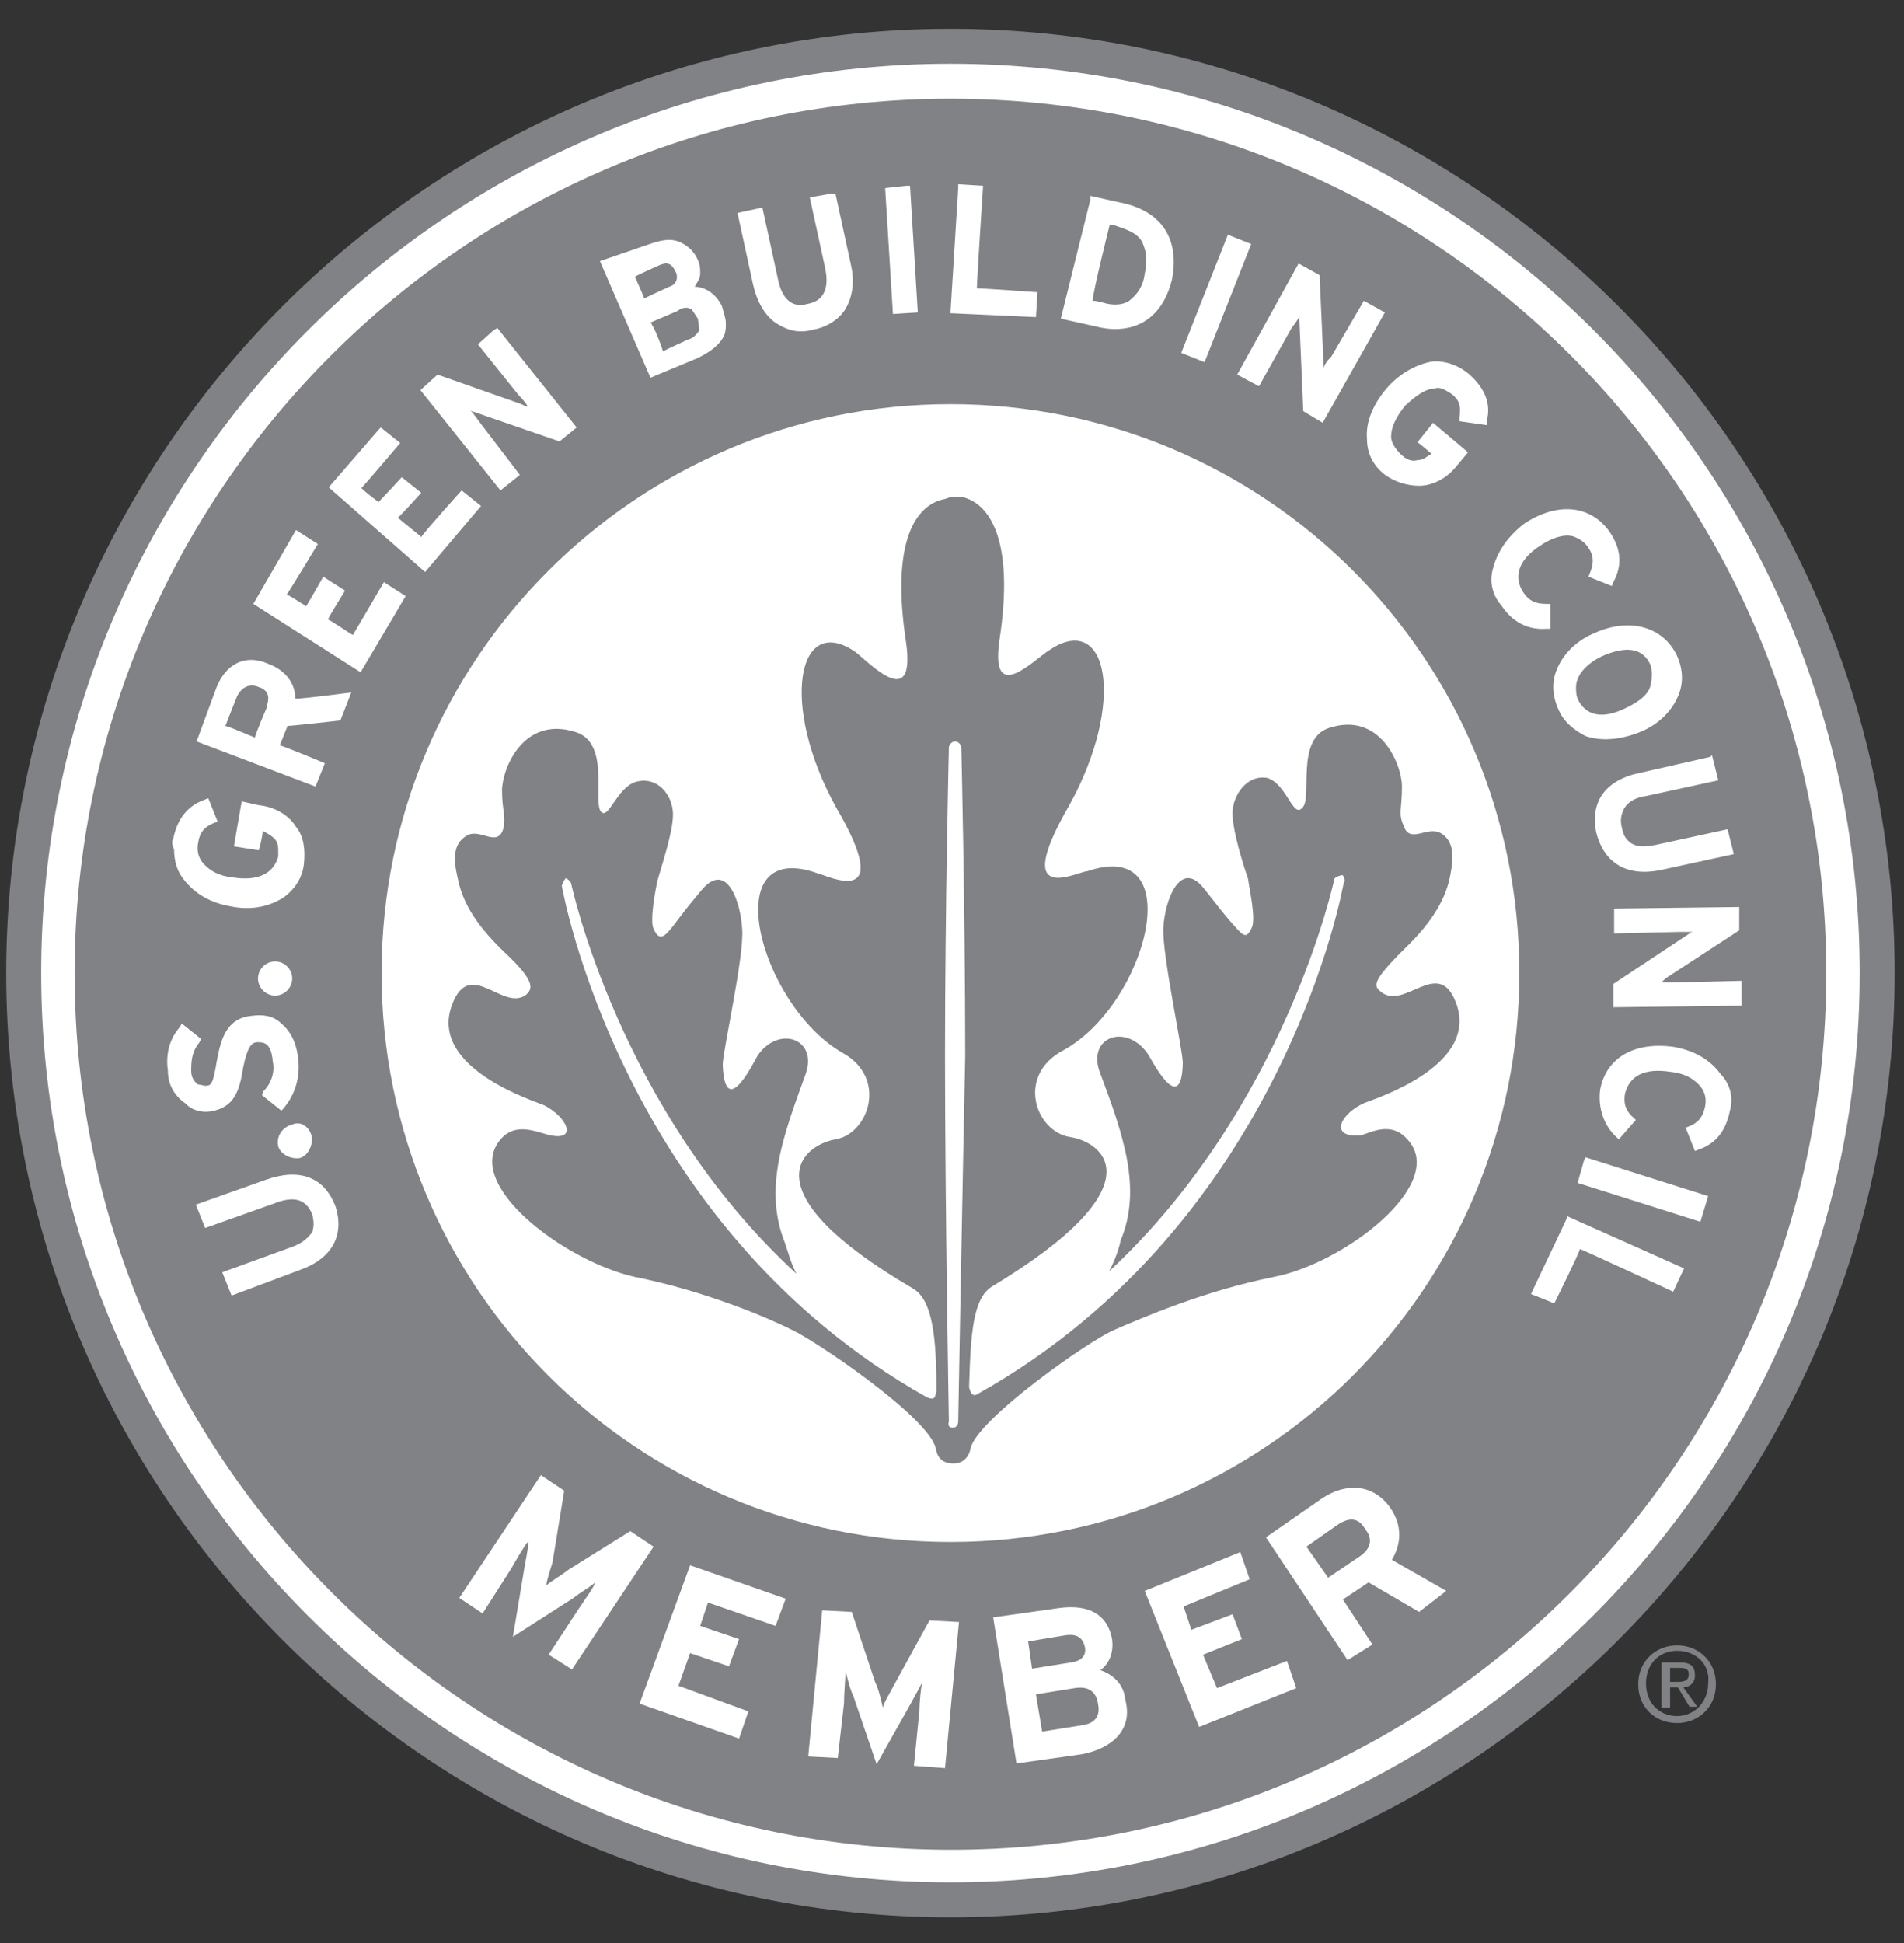 <?xml version="1.0" encoding="utf-8"?>
<!-- Generator: Adobe Illustrator 24.0.1, SVG Export Plug-In . SVG Version: 6.00 Build 0)  -->
<svg version="1.1" id="Layer_1" xmlns="http://www.w3.org/2000/svg" xmlns:xlink="http://www.w3.org/1999/xlink" x="0px" y="0px"
	 viewBox="0 0 245 250" style="enable-background:new 0 0 245 250;" xml:space="preserve">
<rect x="0" y="0" width="245" height="250" fill="#333333" stroke="none"/>
<style type="text/css">
	.st0{fill-rule:evenodd;clip-rule:evenodd;fill:#FFFFFF;}
	.st1{fill-rule:evenodd;clip-rule:evenodd;fill:#808285;}
</style>
<title>Group 34</title>
<desc>Created with Sketch.</desc>
<g id="Sprint-3-_x28_10.28_x29_">
	<g id="Desktop---PDP-" transform="translate(-406, -743)">
		<g id="Group-34" transform="translate(406, 743)">
			<path id="Fill-1" class="st0" d="M242.1,125.2c0,66-53.5,119.8-119.8,119.8c-66,0-119.8-53.5-119.8-119.8
				C2.5,59.2,56,5.4,122.3,5.4C188.3,5.4,242.1,59.2,242.1,125.2"/>
			<g id="Group-5" transform="translate(0, 0.001)">
				<g id="Clip-4">
				</g>
				<path id="Fill-3" class="st1" d="M122.3,242.2c-64.5,0-117-52.5-117-117s52.5-117,117-117s117,52.2,117,117
					C239.3,189.7,186.8,242.2,122.3,242.2 M122.3,3.7C55.3,3.7,0.8,58.2,0.8,125.2s54.5,121.5,121.5,121.5s121.5-54.5,121.5-121.5
					C243.8,58.2,189.3,3.7,122.3,3.7"/>
			</g>
			<path id="Fill-6" class="st1" d="M123.3,182.9c0,0,0,0.8-0.7,0.8c-0.8,0-0.5-0.8-0.5-0.8s-0.5-27.8-0.5-47
				c0-19,0.5-39.8,0.5-39.8s0.2-0.7,0.8-0.7s0.8,0.7,0.8,0.7s0.5,20.8,0.5,39.8C123.8,155.2,123.3,182.9,123.3,182.9 M175.6,141.9
				c1.2-0.5,15-4.8,11.7-13c-2.2-5.7-6.5,1-9.5-1.2c-1-0.8-1.5-1.2,2.8-5.5c4.2-4,5.5-7,6-9.5c0.5-2.5,0.5-4.5-1.2-5.5
				c-1.8-1-4,1.5-4.8-1c-0.7-1.5-0.2-2.2-0.2-5c0-2.8-2.8-9.8-9.5-7.5c-4.2,1.5-2,9-3.3,10.2c-1.2,1.5-2-3-4.5-3.8
				c-2.7-0.5-4.5,2.3-4.5,4.5c0,2.5,1.5,7,2,8.5c0.2,1.5,1,5,0.5,6.2c-0.8,1.8-1.2,1-3-1c-1.5-1.8-0.8-1-3.2-4c-3-3.8-5,1.5-5.2,5
				c-0.2,3.5,2.5,15.7,2.5,17.5c-0.2,7.3-4.3-1-4.5-1.2c-2.8-4-7.8-2.2-6.2,2.3c3,8,5.5,15,2.7,21.7c-0.2,1-0.7,2.5-1.5,4
				c22.8-21.2,29-50.5,29-50.5c0-0.2,0.8-0.5,1-0.5c0.2,0,0.5,0.8,0.2,1c0,0-7.5,43.5-47,65.7c-0.7,0.5-1,0-1.2-0.8
				c0.2-7,0.5-11.5,3-13c21.2-12.8,14.5-18.5,10-19.2s-7-8-0.8-11.2c10.8-6,16.2-27.5,3-23c-1.2,0-10,4.8-2.3-8.5
				c7.3-13.2,5-25-2.5-20c-2,1.2-7.7,7.3-6.5-1.2c2-13-1.3-17.8-5-18.5c0,0-0.5,0-0.8,0h-0.2l0,0c-0.2,0-1,0.3-1,0.3
				c-3.8,0.7-7,5.5-5,18.5c1.2,8.8-4.5,2.8-6.5,1.2c-7.5-5.2-9.8,6.8-2.5,20c7.7,13.2-1,8.8-2.3,8.5c-13.2-4.8-7.7,16.7,3,23
				c6,3.2,3.5,10.5-0.8,11.2c-4.5,0.8-11.2,6.8,10,19.2c2.5,1.5,3,6.2,3,13.2c-0.2,0.8-0.2,1.2-1.2,0.8c-39.5-22.2-47-65.8-47-65.8
				c0-0.2,0.3-0.8,0.5-1c0.2,0,0.7,0.5,0.7,0.7c0,0,6.2,29.3,29,50.2c-0.8-1.5-1.2-3.2-1.5-4c-2.8-7-0.2-13.8,2.7-21.8
				c1.5-4.5-3.5-6.2-6.2-2.3c-0.2,0.2-4.2,8.8-4.5,1.2c0-1.8,2.8-14,2.5-17.5c-0.2-3.5-2-8.8-5.2-5c-2.5,3-1.8,2.2-3.2,4
				c-1.5,2-2.2,2.8-3,1c-0.5-1,0.2-4.8,0.5-6.2c0.5-1.8,2-6.2,2-8.5c0-2.5-2-5-4.8-4.2c-2.5,0.8-3.5,5-4.5,3.8
				c-1-1.5,1.2-8.8-3.2-10.2c-6.8-2.2-9.5,4.8-9.5,7.5c0,2.5,0.5,3.2,0.2,4.8c-0.7,2.7-3,0-4.7,1c-1.8,1-1.8,3-1.2,5.5
				c0.5,2.5,1.8,5.5,6,9.5c4.3,4,3.5,4.8,2.8,5.5c-3,2.2-7.2-4.8-9.5,1.2c-3.2,8.2,10.7,12.5,11.8,13c3,1.5,4.5,4.8,0.5,3.8
				c-1.8-0.5-4.2-1.5-6,0.5c-5.2,5.8,8.2,15.8,17.2,17.8c9,1.8,17,5.2,20.2,6.8c3.2,1.5,17.5,11.2,18.5,15.2c0.2,1.2,0.8,2,2.3,2
				c1.2,0,2-0.8,2.2-2c1-3.8,15.2-13.8,18.5-15.2c3.5-1.5,11.5-5,20.5-6.8c9-1.7,22.5-12,17.2-17.7c-2-2.3-4.5-1-6-0.5
				C170.8,146.4,172.6,143.2,175.6,141.9"/>
			<path id="Fill-8" class="st1" d="M222.6,142.9c-0.5,2.5-1.7,4.2-4,5l-0.5,0.2l-1.2-3l0.5-0.2c1.2-0.5,1.7-1.2,2-2.5
				c0.2-1,0-1.8-0.5-2.5c-0.8-1-2-1.8-4-2c-3.3-0.5-5.2,0.5-5.8,2.8c-0.2,1.2,0,2.2,1.2,3.2l0.2,0.2l-2.2,2.5l-0.2-0.2
				c-1.7-1.5-2.5-3.8-2.2-6.2c0.8-4.2,4.5-6.2,9.5-5.5c2.8,0.5,4.8,1.8,6,3.5C222.6,139.4,223.1,141.2,222.6,142.9L222.6,142.9z
				 M218.8,157.2l-15.8-5l0.8-2.8l0.2-0.5l15.8,5L218.8,157.2z M215.3,166.2c0,0-11.2-5.2-12-5.5c-0.2,0.8-3.3,7-3.3,7l-3-1.2
				l4.5-9.5l0.2-0.5l15,6.7L215.3,166.2z M122.3,198.4c-40.5,0-73.2-32.8-73.2-73.2s32.8-73.2,73.2-73.2c40.5,0,73.2,32.7,73.2,73.2
				S162.8,198.4,122.3,198.4L122.3,198.4z M32.6,77.7l5.2-9l0.3-0.5l2.8,1.8c0,0-3.5,5.8-4,6.5c0.5,0.2,2,1.2,2.5,1.5
				c0.5-0.8,2.2-3.8,2.2-3.8l2.8,1.8c0,0-2,3.2-2.2,3.7c0.5,0.2,2.8,1.8,3.2,2c0.5-0.8,4-6.8,4-6.8l2.8,1.8l-5.8,9.8L32.6,77.7z
				 M43.8,92.7c0,0-6.2,0.7-6.8,0.7c-0.2,0.5-0.8,2-1,2.5c0.8,0.2,5.8,2.3,5.8,2.3l-1.2,3l-15.3-5.8l2.5-6.8
				c1.2-3.2,3.8-4.5,6.7-3.2c2.2,0.8,3.5,2.5,3.5,4.5l0,0c1,0,7.2-0.8,7.2-0.8L43.8,92.7z M38.6,163.4l-8.8,3.3l-1.2-3l8.8-3.2
				c1.5-0.5,2.2-1.2,2.8-2c0.2-0.8,0.2-1.2,0-2.2c-0.5-1.2-1.5-2.8-4.8-1.5l-9,3.2l-1.2-3l9-3.2c4.2-1.5,7.5-0.5,9,3.5
				C44.3,158.9,42.8,161.9,38.6,163.4L38.6,163.4z M21.6,137.7c-0.3-2,0.2-4,1.5-5.5l0.3-0.5l2.5,2l-0.3,0.5c-0.8,1-1,2-1,3.5
				c0,0.8,0.2,1.2,0.8,1.8l1,0.2c0.8,0,1-0.2,1.5-3.2c0.5-2.7,1.2-5.5,4.5-5.8c1.5-0.2,2.8,0,3.8,1c1.2,1,2,2.5,2.2,4.8
				s-0.5,4.5-2,6.2l-0.2,0.2l-2.5-2l0.2-0.5c1-1,1.5-2.5,1.2-3.8c-0.2-2.5-1.2-2.5-2-2.5s-1.3,0.8-1.8,3.2c-0.5,3.2-1.2,5.2-4.2,5.7
				c-1.2,0.2-2.5-0.2-3.2-1C22.3,140.9,21.6,139.4,21.6,137.7L21.6,137.7z M37.6,125.9c0,1.2-1,2.2-2.2,2.2s-2.2-1-2.2-2.2
				s1-2.2,2.2-2.2S37.6,124.7,37.6,125.9L37.6,125.9z M40.1,146.2c0.2,1.2-0.5,2.5-1.5,2.8c-1.2,0.2-2.5-0.5-2.8-1.5
				c-0.3-1.2,0.5-2.5,1.8-2.8l0,0C38.6,144.2,39.8,144.9,40.1,146.2L40.1,146.2z M22.3,107.9c0.5-2.5,1.8-4.2,4-5l0.5-0.2l1.2,3
				l-0.5,0.2c-1.2,0.5-1.8,1.2-2,2.5c-0.2,1,0,1.8,0.5,2.5c0.8,1,2,1.8,4,2c3.2,0.5,5.2-0.5,5.8-2.7c0-0.2,0-0.5,0-0.8
				c0-0.8-0.2-1.2-0.5-1.5c-0.5-0.5-1-0.7-1.5-1c0,0.8-0.5,2.5-0.5,2.5l-3.2-0.5l1-5.8l2.2,0.5c2,0.2,3.8,1.2,4.8,2.8
				c1,1.2,1.2,3,1,4.8s-1.2,3.2-2.5,4.2c-1.8,1.2-4.2,1.8-7,1.2c-2.8-0.5-4.7-1.8-6-3.5c-0.8-1-1.2-2.3-1.2-3.8
				C22.1,108.7,22.1,108.2,22.3,107.9L22.3,107.9z M48.8,55.2l0.2-0.2l2.5,2c0,0-4.5,5.3-5,5.8c0.5,0.5,1.8,1.5,2.2,1.8
				c0.5-0.5,3-3.2,3-3.2l2.5,2c0,0-2.5,2.8-3,3.2c0.5,0.5,2.5,2,3,2.5c0.5-0.8,5.2-6,5.2-6l2.5,2l-7.2,8.5L42.3,62.7L48.8,55.2z
				 M56.3,48.2l10.8,3.8c0,0,0.5,0.3,0.8,0.3c-0.2-0.5-1.2-1.5-1.2-1.5l-5.2-6.5l2-1.8l0.5-0.3l10.2,12.8l-2.2,1.8l-11-3.8
				c0,0-0.2,0-0.5-0.2c0.3,0.2,1.2,1.5,1.2,1.5l5.2,6.8l-2.5,2L54.1,50.2L56.3,48.2z M83.6,31.4c1.5-0.5,2.7-0.8,4-0.2
				c1,0.5,1.8,1.2,2.3,2.5c0.2,0.5,0.2,1,0.2,1.5c0,0.8-0.5,1.2-0.7,1.7c1.2,0,2.7,0.8,3.5,2.5c0.2,0.8,0.5,1.5,0.5,2.2
				c0,0.5,0,1-0.2,1.5c-0.5,1.2-1.8,2.2-3.5,3l-6,2.5l-6.5-15L83.6,31.4z M98.1,26.7l2,9.2c0.5,2.5,1.8,3.8,3.8,3.2
				c1.2-0.2,3-1,2.3-4.5l-2-9.2l2.8-0.5h0.5l2,9.2c0.5,2.2,0.2,4.2-0.8,5.8c-0.8,1.2-2.3,2.2-4,2.5c-1.8,0.5-3.2,0.2-4.8-0.8
				c-1.5-1-2.5-2.8-3-5l-2-9.2L98.1,26.7z M116.6,23.9h0.5l1,16.3l-3.2,0.2l-1-16.2L116.6,23.9z M123.3,24.2v-0.5l3.2,0.2
				c0,0-0.8,12.2-0.8,13.2c0.8,0,7.8,0.5,7.8,0.5l-0.2,3.2l-11-0.5L123.3,24.2z M140.3,25.7v-0.5l4.5,1c4.8,1.2,7,4.7,6,9.8
				c-1.5,6-6,7-9.8,6l-4.5-1L140.3,25.7z M157.8,30.7l0.2-0.5l3,1.2l-6,15.2l-3-1.2L157.8,30.7z M167.1,33.9l2.7,1.5l0.5,11.2
				c0,0,0,0.5,0,0.8c0.2-0.8,1-1.5,1-1.5l4.2-7.2l2.7,1.5l-8,14.2l-2.5-1.5l-0.5-11.7c0,0,0-0.3,0-0.5c-0.2,0.5-1,1.5-1,1.5
				l-4.2,7.5l-2.8-1.5L167.1,33.9z M189.1,48.2c2,1.8,2.8,3.8,2.2,6v0.5l-3.5-0.5v-0.5c0.2-1.5,0-2.2-1-3c-0.8-0.5-1.5-1-2.2-0.7
				c-1.2,0-2.5,1-3.8,2.2c-1.2,1.5-1.8,2.8-1.8,4c0,0.7,0.5,1.5,1.2,2.2c0.8,0.8,1.5,1,2.2,0.8c0.8,0,1.2-0.5,1.8-0.8
				c-0.5-0.5-1.8-1.5-1.8-1.5l2-2.5l4.5,3.8l-1.5,1.8c-1.2,1.5-3,2.5-4.8,2.5c-1.5,0-3.2-0.5-4.5-1.5c-1.5-1.2-2.2-2.8-2.2-4.5
				c-0.2-2.2,0.8-4.5,2.5-6.5c1.7-2,4-3.2,6-3.5C185.8,46.4,187.6,46.9,189.1,48.2L189.1,48.2z M192.1,73.2c0.5-2,1.7-4,4-5.8
				c4.2-2.8,8.5-2.5,11,1c1.5,2.2,1.7,4.3,0.5,6.5l-0.2,0.5l-3-1.2l0.2-0.5c0.5-1.2,0.5-2.2-0.2-3.2c-0.5-0.8-1.2-1.2-2-1.5
				c-1.2-0.3-2.7,0.2-4.2,1.2c-2.8,1.8-3.5,4-2.2,6c0.8,1.2,1.7,1.5,3,1.5h0.5v3.2h-0.5c-2.5,0.2-4.5-1-5.8-3
				C192.1,76.7,191.6,74.9,192.1,73.2L192.1,73.2z M215.8,84.4c0.8,1.8,0.8,3.5,0.2,5c-0.8,2-2.5,3.8-5,4.8c-2.5,1-5,1.2-7,0.5
				c-1.5-0.8-2.8-1.8-3.5-3.5c-0.8-1.8-0.8-3.5-0.2-5c0.8-2,2.5-3.8,5-4.8C209.8,79.4,214.1,80.7,215.8,84.4L215.8,84.4z
				 M220.3,97.2l0.8,3.2l-9.2,2c-1.5,0.2-2.5,0.8-3,1.8c-0.2,0.5-0.5,1.2-0.2,2.3c0.2,1,0.5,1.5,1.2,2c0.8,0.5,1.7,0.5,3.2,0.2
				l9.2-2l0.8,3.2l-9.2,2c-4.5,1-7.5-0.8-8.5-4.8c-0.8-4,1.2-6.8,5.8-7.7l8.8-2L220.3,97.2z M223.8,116.7v3l-9.5,6.2
				c0,0-0.2,0.2-0.5,0.5c0.5,0,1.8,0,1.8,0l8.5-0.2v3.2l-16.5,0.2v-3l9.8-6.5c0,0,0.2-0.2,0.5-0.2c-0.5,0-1.7,0-1.7,0l-8.5,0.2v-3.2
				L223.8,116.7z M122.3,12.7C60.1,12.7,9.6,63.2,9.6,125.2s50.5,112.8,112.8,112.8S235,187.4,235,125.2S184.6,12.7,122.3,12.7
				L122.3,12.7z"/>
			<path id="Fill-10" class="st1" d="M85.3,45.2c1-0.5,3.2-1.5,3.2-1.5c0.8-0.2,1.2-0.8,1.5-1.2l-0.2-1.5l-0.8-1.2
				c-0.5-0.3-1.2-0.3-1.8,0.2c0,0-2.8,1.2-3.5,1.5C84.1,41.9,85.1,44.4,85.3,45.2"/>
			<path id="Fill-12" class="st1" d="M33.3,88.4c-1.2-0.5-2.2,0-2.8,1.2c0,0-1.2,3-1.5,3.8c0.8,0.2,3,1.2,3.8,1.5
				c0.2-0.8,1.5-3.8,1.5-3.8c0-0.2,0.2-0.8,0.2-1C34.6,89.4,34.3,88.7,33.3,88.4"/>
			<path id="Fill-14" class="st1" d="M202.8,88.4c0,0.5,0,1,0.2,1.5c1,2.2,3.2,2.7,6.2,1.2c1.7-0.8,3-1.8,3.2-3
				c0.2-0.8,0.2-1.8,0-2.5c-1-2.3-3.2-2.5-6.2-1.2C204.1,85.4,202.8,86.9,202.8,88.4"/>
			<path id="Fill-16" class="st1" d="M145.3,38.7c1-0.8,1.8-1.8,2-3.5c0.2-0.8,0.2-1.2,0.2-1.8c0-0.8-0.2-1.5-0.5-2.2
				c-0.5-1-1.5-1.5-3-2c0,0-0.7-0.3-1.2-0.3c-0.2,0.8-2.2,8.8-2.2,9.8c0.5,0,1.2,0.2,1.2,0.2C143.3,39.4,144.6,39.2,145.3,38.7"/>
			<path id="Fill-18" class="st1" d="M87.1,35.7c0-0.2,0-0.5-0.2-0.8c-0.5-1-1-1.2-2-0.8c0,0-2.7,1.2-3.2,1.5c0.2,0.5,1,2.2,1.2,2.8
				c1-0.5,3.2-1.5,3.2-1.5C86.8,36.7,87.1,36.2,87.1,35.7"/>
			<path id="Fill-20" class="st0" d="M70.6,212.9l3.8-5.8c0.5-0.8,2-2.8,2.2-3.5c-0.5,0.5-1.8,1.2-2.8,2l-7.8,5l1.5-9
				c0.2-1.2,0.5-2.5,0.5-3.3c-0.5,0.5-1.8,2.8-2.2,3.5l-3.7,5.8l-3-2l10.5-15.8l3,2l-1.5,9.2c-0.3,1-0.8,2.5-0.8,3
				c0.5-0.5,1.8-1.2,2.8-2l8-5l3,2l-10.5,15.8L70.6,212.9"/>
			<polygon id="Fill-22" class="st0" points="82.3,219.2 88.8,201.4 101.1,205.7 99.8,209.2 91.1,206.2 90.1,209.2 95.1,210.9 
				93.8,214.4 88.8,212.7 87.3,216.9 96.3,220.2 95.1,223.7 			"/>
			<path id="Fill-24" class="st0" d="M117.6,227.2l0.7-7c0-1,0.2-3.5,0.5-4.2c-0.2,0.8-1,2-1.5,3l-4.5,8l-3-8.8
				c-0.5-1-0.8-2.5-1-3.2c0,0.8-0.2,3-0.2,4.2l-0.8,7l-3.8-0.2l1.8-18.8l3.8,0.2l3,9c0.5,1,0.8,2.5,1,3.3c0.2-0.8,1-2,1.5-3l4.5-8.2
				l3.8,0.2l-1.8,18.8L117.6,227.2"/>
			<path id="Fill-26" class="st0" d="M138.3,217.2l-5,0.8l0.8,4.8l5-0.8c1.8-0.2,2.5-1.2,2.2-2.7
				C141.1,217.7,140.1,216.9,138.3,217.2 M137.1,210.4l-4.8,0.8l0.5,3.5l5-0.8c1.5-0.2,2-1,1.8-2
				C139.3,210.7,138.6,210.2,137.1,210.4 M139.3,225.7l-8.5,1.2l-3-18.8l8.5-1.2c3.8-0.5,6.2,0.8,6.8,4c0.2,1.5-0.2,3-1.5,4
				c1.5,0.5,3,1.7,3.2,3.8C145.8,222.4,143.3,224.9,139.3,225.7"/>
			<polygon id="Fill-28" class="st0" points="154.3,222.2 147.3,204.7 159.6,199.7 160.8,203.2 152.3,206.7 153.3,209.7 
				158.6,207.7 159.8,210.9 154.8,212.9 156.6,217.2 165.6,213.7 166.8,217.2 			"/>
			<path id="Fill-30" class="st0" d="M172.1,196.2l-4,2.8l2.8,4l4-2.7c1.5-1,1.8-2.3,0.8-3.5C174.8,195.2,173.6,195.2,172.1,196.2
				 M182.6,207.4l-6.5-3.8l-3.3,2.2l3.8,5.8l-3.2,2l-10.5-15.8l7.2-5c3-2,6.5-2,8.8,1.2c1.5,2.2,1.5,4.5,0.2,6.7l7,4L182.6,207.4"/>
			<path id="Fill-32" class="st1" d="M214.8,216.4h1c1,0,1.5-0.2,1.5-1c0-0.5-0.2-0.8-1.2-0.8h-1.2V216.4z M214.8,219.7h-1v-5.8h2.3
				c1.5,0,2,0.5,2,1.7c0,1-0.8,1.5-1.5,1.5l1.8,2.5h-1l-1.5-2.5h-1V219.7z M215.8,212.4c-2.3,0-4,1.7-4,4.2s1.7,4.2,4,4.2
				c2.2,0,4-1.8,4-4.2C220.1,214.2,218.3,212.4,215.8,212.4L215.8,212.4z M215.8,211.7c2.7,0,5,2,5,5c0,3-2.3,5-5,5c-2.8,0-5-2-5-5
				C210.8,213.7,213.1,211.7,215.8,211.7L215.8,211.7z"/>
		</g>
	</g>
</g>
</svg>
